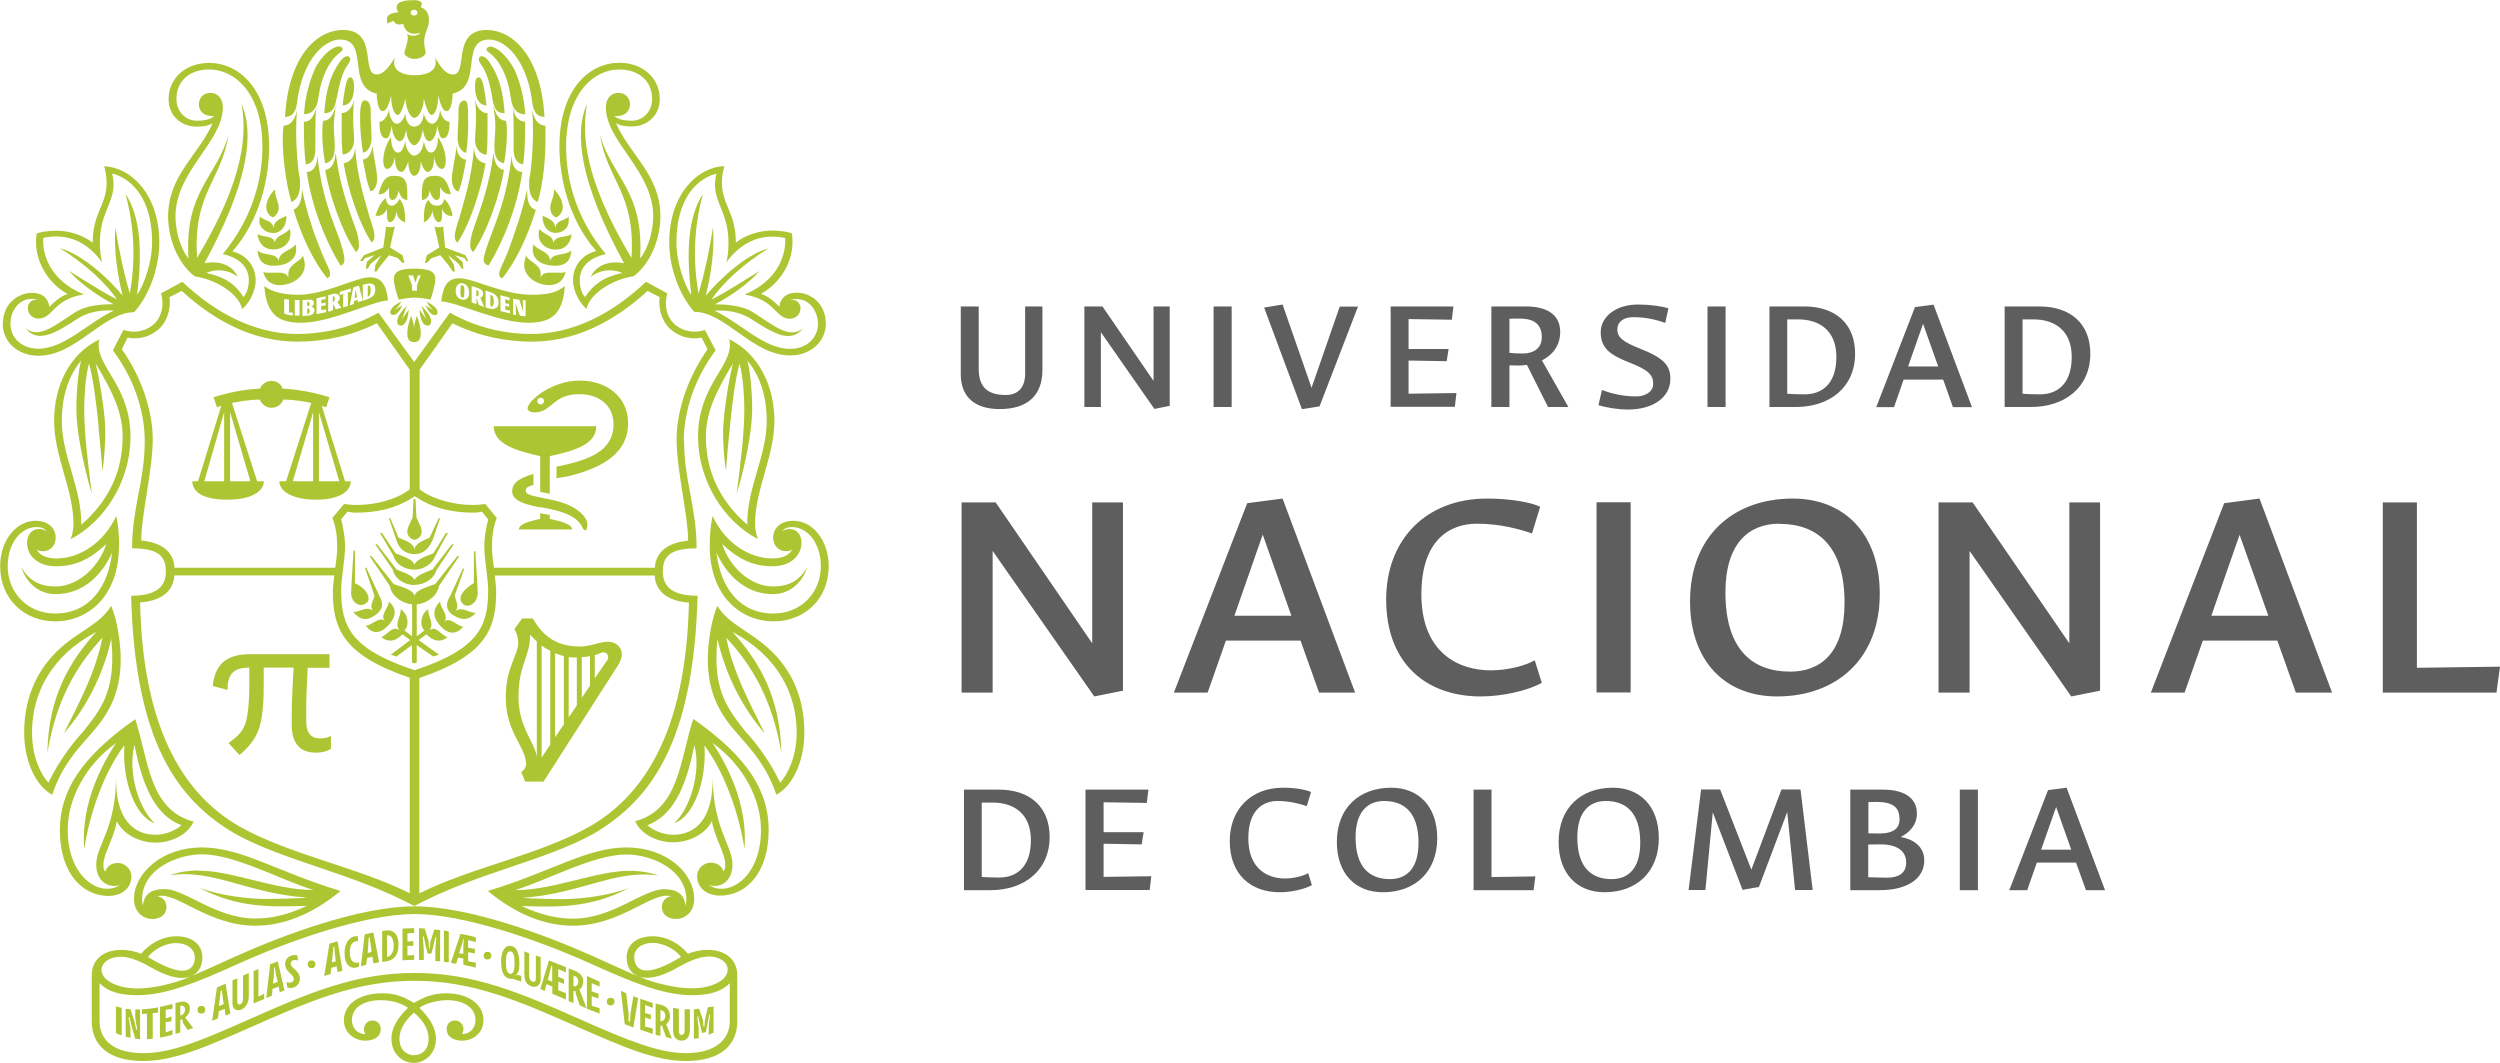 <?xml version="1.0" encoding="UTF-8"?>
<svg id="Capa_2" data-name="Capa 2" xmlns="http://www.w3.org/2000/svg" viewBox="0 0 156.15 66.39">
  <defs>
    <style>
      .cls-1 {
        fill: #abc632;
      }

      .cls-1, .cls-2 {
        stroke-width: 0px;
      }

      .cls-2 {
        fill: #5e5e5e;
      }
    </style>
  </defs>
  <g id="Capa_1-2" data-name="Capa 1">
    <g>
      <path class="cls-2" d="M60.02,19.14h1.11v3.89c0,1.2.6,1.64,1.7,1.64.71,0,1.2-.42,1.2-1.33v-4.2h1.08v3.96c0,1.58-.91,2.45-2.67,2.45-1.51,0-2.43-.72-2.43-2.17v-4.24ZM72.11,25.55l-3.35-4.8v4.67h-1.03v-6.28h1.13l3.19,4.65v-4.65h1.01v6.21l-.95.19ZM76.93,25.42h-1.13v-6.28h1.13v6.28ZM78.96,19.21l1.15-.19,1.81,5.2,1.76-5.07h1.14l-2.4,6.23-1.1.18-2.36-6.34ZM86.85,19.14h3.93l-.1.83c-.9-.01-1.81-.03-2.7-.04v1.87h2.5l-.12.76-2.38-.04v2.07l2.99-.04-.1.86h-4.01v-6.28ZM94.28,22.82v2.6h-1.13v-6.28h2.15c1.36,0,2.15.54,2.15,1.59,0,.86-.48,1.45-1.14,1.78l1.65,2.91h-1.27l-1.32-2.63c-.18.03-.36.04-.53.04-.14,0-.36-.01-.58-.01M96.3,21.05c0-.74-.42-1.15-1.37-1.15-.23,0-.45,0-.65.01v2.13c.26.03.53.04.83.04.61,0,1.19-.27,1.19-1.02M99.98,20.75c0-.97.96-1.73,2.32-1.73.76,0,1.46.1,1.91.24l-.2.91c-.6-.22-1.27-.36-2-.36-.58,0-.99.27-.99.77s.37.78,1.38,1.18c1.6.63,1.93,1.1,1.93,1.92,0,1.11-1.04,1.9-2.65,1.9-.65,0-1.37-.13-1.84-.27l.22-.95c.63.24,1.33.4,2.14.4.55,0,1.06-.28,1.06-.78,0-.54-.28-.87-1.45-1.32-1.29-.5-1.83-.94-1.83-1.91M107.78,25.42h-1.13v-6.28h1.13v6.28ZM112.69,19.14c1.93,0,3.18,1.06,3.18,2.95,0,2.11-1.6,3.33-3.69,3.33h-1.66v-6.28h2.18ZM111.63,24.59c.28.03.72.04,1.1.04,1,0,1.97-.58,1.97-2.34,0-1.66-1.08-2.34-2.38-2.34h-.69v4.65ZM121.36,23.71h-2.46l-.6,1.72h-1.11l2.42-6.25,1.16-.15,2.4,6.4h-1.19l-.61-1.72ZM120.12,20.21l-.94,2.68h1.88l-.95-2.68ZM127.38,19.14c1.93,0,3.18,1.06,3.18,2.95,0,2.11-1.6,3.33-3.69,3.33h-1.66v-6.28h2.18ZM126.33,24.59c.28.03.72.04,1.1.04,1,0,1.97-.58,1.97-2.34,0-1.66-1.08-2.34-2.38-2.34h-.69v4.65Z"/>
      <path class="cls-2" d="M68.35,43.5l-6.35-9.09v8.85h-1.94v-11.88h2.13l6.03,8.8v-8.8h1.92v11.76l-1.79.36ZM81.22,40.01h-4.65l-1.14,3.25h-2.11l4.58-11.83,2.21-.29,4.53,12.12h-2.25l-1.16-3.25ZM78.87,33.39l-1.77,5.07h3.56l-1.79-5.07ZM96.3,42.65c-.87.49-2.47.85-3.8.85-3.42,0-5.92-2.06-5.92-6.06,0-3.71,2.47-6.3,6.3-6.3,1.48,0,2.76.24,3.32.51l-.51,1.67c-.77-.27-2.01-.61-3.44-.61-1.7,0-3.47,1.02-3.47,4.41,0,3.59,2.25,4.75,4.34,4.75,1.09,0,2.21-.31,2.74-.63l.44,1.41ZM101.85,43.25h-2.13v-11.88h2.13v11.88ZM110.99,43.5c-3.2,0-5.43-2.16-5.43-5.94,0-4.05,2.67-6.42,6.42-6.42,3.2,0,5.43,2.18,5.43,5.96,0,4.02-2.67,6.4-6.42,6.4M111.14,32.71c-1.87,0-3.37,1.19-3.37,4.29,0,3.54,1.65,4.95,4.05,4.95,1.89,0,3.39-1.16,3.39-4.31,0-3.51-1.67-4.92-4.07-4.92M129.37,43.5l-6.35-9.09v8.85h-1.94v-11.88h2.13l6.04,8.8v-8.8h1.92v11.76l-1.8.36ZM142.24,40.01h-4.65l-1.14,3.25h-2.11l4.58-11.83,2.21-.29,4.53,12.12h-2.26l-1.16-3.25ZM139.89,33.39l-1.77,5.07h3.56l-1.8-5.07ZM148.83,31.38h2.13v10.33l5.19-.07-.22,1.62h-7.1v-11.88Z"/>
      <path class="cls-2" d="M62.38,49.32c1.93,0,3.18,1.06,3.18,2.95,0,2.11-1.6,3.33-3.69,3.33h-1.66v-6.28h2.18ZM61.32,54.77c.28.03.72.04,1.1.04,1,0,1.97-.58,1.97-2.34,0-1.66-1.08-2.34-2.38-2.34h-.69v4.65ZM67.8,49.32h3.93l-.1.83c-.9-.01-1.81-.03-2.7-.04v1.87h2.5l-.12.76-2.38-.04v2.07l2.98-.04-.1.86h-4.01v-6.28Z"/>
      <path class="cls-2" d="M81.95,55.28c-.46.26-1.31.45-2.01.45-1.8,0-3.13-1.09-3.13-3.2,0-1.96,1.31-3.33,3.33-3.33.78,0,1.46.13,1.75.27l-.27.88c-.41-.14-1.06-.32-1.82-.32-.89,0-1.83.54-1.83,2.33,0,1.9,1.19,2.51,2.29,2.51.58,0,1.16-.17,1.45-.33l.23.74ZM86.37,55.73c-1.69,0-2.87-1.14-2.87-3.14,0-2.14,1.41-3.39,3.4-3.39,1.69,0,2.87,1.15,2.87,3.15,0,2.13-1.41,3.38-3.39,3.38M86.45,50.03c-.99,0-1.78.63-1.78,2.27,0,1.87.88,2.61,2.14,2.61,1,0,1.79-.61,1.79-2.28,0-1.86-.88-2.6-2.15-2.6M92.03,49.32h1.13v5.46l2.74-.04-.11.86h-3.75v-6.28ZM100.22,55.73c-1.69,0-2.87-1.14-2.87-3.14,0-2.14,1.41-3.39,3.39-3.39,1.69,0,2.87,1.15,2.87,3.15,0,2.13-1.41,3.38-3.39,3.38M100.3,50.03c-.99,0-1.78.63-1.78,2.27,0,1.87.87,2.61,2.14,2.61,1,0,1.79-.61,1.79-2.28,0-1.86-.88-2.6-2.15-2.6M106.98,50.74l-.46,4.85h-1.05l.78-6.28h1.19l1.95,5.01,1.88-5.01h1.19l.76,6.28h-1.1l-.49-4.87-1.77,4.69h-.05s-.97.17-.97.17l-1.86-4.84ZM115.56,49.32h2.04c1.37,0,2.13.54,2.13,1.49,0,.71-.45,1.18-1.01,1.47.7.12,1.47.53,1.47,1.46,0,1.13-1.04,1.86-2.79,1.86h-1.83v-6.28ZM118.64,51.14c0-.67-.36-1.05-1.42-1.05-.13,0-.33,0-.52.01v1.95c.23,0,.47.01.67.01.97,0,1.28-.37,1.28-.92M119.06,53.87c0-.73-.59-1.13-1.59-1.13-.22,0-.51.01-.78.01v2.04c.34.01.77.03,1.17.03.66,0,1.2-.23,1.2-.95M123.54,55.6h-1.13v-6.28h1.13v6.28ZM129.68,53.88h-2.46l-.6,1.72h-1.12l2.42-6.25,1.16-.15,2.4,6.4h-1.19l-.62-1.72ZM128.43,50.39l-.94,2.68h1.88l-.95-2.68Z"/>
      <path class="cls-1" d="M7.43,34.1c0,3.14-1.93,4.71-3.98,4.71-1.93,0-3.44-1.39-3.44-3.44,0-1.63,1.03-2.9,2.29-2.84.72.03,1.18.45,1.18,1.06,0,.45-.33.84-.78.84-.24,0-.36-.06-.42-.15.21.54.94.6,1.24.6,1.45,0,2.96-.97,3.74-2.65.12.54.18,1.15.18,1.87M.18,20.22c0-1.27.97-1.93,1.81-1.93.69,0,1.05.39,1.09.88.3-.3.63-.63,1.14-.81-1.32-.72-2.17-2.26-1.93-3.77.12-.06.54-.18,1.27-.18s1.63.27,2.23.75c0-1.87.87-2.35.87-3.74,0-.33-.06-.69-.15-1.03,1.6.03,3.44,1.69,3.44,4.77,0,1.51-.6,3.26-1.57,4.34-1.93,0-3.62,2.72-5.98,2.72-1.27,0-2.23-.85-2.23-1.99M1.69,33.89c0-.48.3-.85.75-.85.21,0,.33.06.46.15-.12-.21-.39-.27-.61-.27-1,0-1.81,1.03-1.81,2.44,0,1.69,1.27,2.96,2.96,2.96,2.17,0,3.32-1.69,3.56-3.8-.6,1.33-1.75,2.59-3.53,2.59-1.06,0-1.84-.72-2.14-1.69.48.85,1.15,1.21,2.14,1.21,1.42,0,2.72-1.24,3.17-2.65-.9.84-1.81,1.39-3.14,1.39-1.15,0-1.81-.66-1.81-1.48M7.12,19.4c-.36-.03-1.36-.06-2.23.48-1.33.85-2.48,1.63-3.29.63.88.66,1.75-.15,3.14-1.03.72-.45,1.81-.48,2.35-.48-.99-.51-2.17-1.36-2.78-2.08.94.57,1.93,1.24,2.99,1.78-.66-1-1.99-2.23-3.56-3.2,1.39.39,2.96,1.81,3.92,2.96-.33-1.3-.57-2.93-.45-4.26.21,1.42.54,2.93.9,4.13.45-2.56.15-4.65-.27-6.22.94,1.45,1.06,3.59.72,6.31.42-.6.94-2.02.94-3.29,0-2.2-.85-3.65-2.17-4.19-.09-.03-.24-.09-.33-.09.06.18.09.45.09.69,0,1.15-.85,1.84-.85,3.59,0,.48.03.9.15,1.27-.96-1.33-2.05-1.63-2.9-1.63-.3,0-.51.03-.79.09-.06.97.36,2.63,2.54,3.53-1.93.3-1.93,1.51-2.84,1.51-.36,0-.66-.27-.66-.66,0-.33.27-.57.63-.51-.18-.06-.3-.06-.39-.06-.85,0-1.33.81-1.33,1.54,0,.91.72,1.57,1.75,1.57,1.63,0,3.14-1.66,4.71-2.38M7.54,41.16c0,2.35-.91,3.62-1.99,4.83-.79.9-1.69,1.87-2.29,3.65-.97-.51-1.75-2.02-1.75-3.89,0-2.47,1.03-4.1,2.11-5.13,1.27-1.21,2.66-1.63,3.32-2.78.36.79.6,2.29.6,3.32M6.4,39.83c-1.69,1.81-2.9,3.98-3.44,7.18.06-3.5,1.39-5.7,3.05-7.54-2.78,1.48-4.01,3.8-4.01,6.28,0,1.51.54,2.6,1.02,3.14.61-1.27,1.45-2.41,2.18-3.2.91-1.15,1.81-2.23,1.81-4.53,0-.39,0-.57-.06-1.27-.51,2.32-1.63,4.41-2.96,5.91.96-1.93,1.96-3.74,2.41-5.98M6.16,21.55c0,1.45,1.99,2.66,1.99,5.73,0,2.78-1.63,5.31-3.74,6.4.12-.3.18-.66.18-.96,0-2.11-1.21-4.23-1.21-6.43s.96-4.19,2.84-5.1c-.06.12-.06.24-.06.36M12.1,51.3c-.36.85-1.42,1.33-2.38,1.33-1.03,0-2.05-.54-2.42-1.33-.18,1.03-.84,2.05-.84,2.69,0,.21,0,.33.12.45.06-.24.3-.54.78-.54.42,0,.85.36.85.85,0,.66-.54,1.21-1.45,1.21-1.51,0-3.02-1.3-3.02-4.1,0-2.41,1.27-4.53,4.71-6.94.84,2.59.87,5.67,3.65,6.4M6.16,26.65c-.15-1.54-.33-2.93-.6-3.95-.24.85-.3,2.23-.3,2.84,0,1.39.18,3.02.48,5.31-.54-1.81-.97-3.92-.97-5.31,0-1.03.12-2.41.3-3.02-.85,1.03-1.21,2.35-1.21,3.77,0,2.2,1.27,4.26,1.21,6.49,1.75-1.51,2.59-3.38,2.59-5.49,0-1.51-.6-2.78-1.69-4.59.24.91.57,2.99.6,3.95.03.88-.06,2.14-.18,2.75-.06-.94-.15-1.87-.24-2.75M7.76,46.56c-1.39,1.87-2.2,4.5-2.5,6.46-.18-2.2.6-4.5,1.99-6.61-1.93,1.39-3.02,3.5-3.02,5.43,0,2.99,2.05,4.23,3.26,3.44-.78.24-1.48-.3-1.48-1.27,0-1.24,1.24-2.23,1.24-5.55-.06,2.72,1.09,3.68,2.48,3.68.66,0,1.33-.33,1.6-.6-1.51-.57-2.38-2.17-2.93-5.01-.45,1.75.3,4.04,1.27,4.89-1.27-.42-2.05-2.75-1.9-4.86M15.66,64.16c-2.87,1.27-4.83,2.11-6.73,2.11-2.11,0-3.2-.97-3.2-2.47v-2.87c0-.97.69-1.6,1.87-1.6.48,0,.91.12,1.21.24.57-.66,1.36-1.09,2.2-1.09.96,0,1.63.48,1.63,1.33,0,.48-.21.94-.67,1.15,1-.42,1.69-.75,2.78-1.24,2.9-1.3,7.72-3.11,11.14-3.11s8.24,1.81,11.14,3.11c1.09.48,1.78.82,2.77,1.24-.45-.21-.66-.66-.66-1.15,0-.85.66-1.33,1.63-1.33.85,0,1.63.42,2.2,1.09.3-.12.72-.24,1.21-.24,1.18,0,1.87.63,1.87,1.6v2.87c0,1.51-1.09,2.47-3.2,2.47-1.9,0-3.86-.85-6.73-2.11-3.68-1.63-6.58-2.9-10.23-2.9s-6.55,1.27-10.23,2.9M14.94,60.17c-2.53,1.15-4.53,1.99-6.37,1.99-1.42,0-1.99-.39-2.35-.75v2.38c0,1.21.93,1.99,2.72,1.99s3.68-.81,6.55-2.08c3.86-1.72,6.76-2.93,10.41-2.93s6.55,1.21,10.41,2.93c2.87,1.27,4.83,2.08,6.55,2.08s2.72-.78,2.72-1.99v-2.38c-.36.36-.94.75-2.36.75-1.84,0-3.83-.85-6.37-1.99-3.08-1.39-7.84-3.08-10.95-3.08s-7.88,1.69-10.95,3.08M6.34,60.56c0,.75,1.15,1.18,2.23,1.18.97,0,2.29-.3,3.29-.72-.79.21-1.63-.15-2.38-.57-.69-.39-1.33-.69-1.93-.69-.78,0-1.21.42-1.21.81M42.73,27.55c0,2.53.78,4.1.78,6.7-1.63,0-2.11.48-2.11,1.45s.63,1.51,2.17,1.51c-.24,9.14-2.9,12.76-6.52,14.88-3.2,1.75-7.18,2.38-11.17,4.5-3.98-2.11-7.97-2.75-11.17-4.5-3.62-2.11-6.28-5.73-6.52-14.88,1.54,0,2.17-.54,2.17-1.51s-.48-1.45-2.11-1.45c0-2.59.79-4.17.79-6.7,0-1.45-.42-3.56-1.99-5.67l.66-1.27c.73.24,1.48.06,1.96-.42.42-.42.6-1.12.39-1.87l1.33-.72c2.17,2.05,4.62,3.26,7.18,3.26,1.27,0,3.14-.24,5.07-1.33l2.23,3.08,2.23-3.08c1.93,1.09,3.8,1.33,5.07,1.33,2.56,0,5.01-1.21,7.18-3.26l1.33.72c-.21.75-.03,1.45.39,1.87.48.48,1.24.66,1.96.42l.67,1.27c-1.57,2.11-1.99,4.23-1.99,5.67M7.24,62.86l.36.09v1.72c-.18-.06-.27-.09-.36-.15v-1.66ZM10.89,35.46h10.05c.06-.42.12-.84.12-1.33,0-.57-.06-1.18-.3-1.78l.73-.87c.24.03.51.06.78.06,1.18,0,2.48-.33,3.32-.97v-7.48l-2.05-2.9c-1.57.79-3.32,1.15-4.95,1.15-2.72,0-5.13-1.24-7.24-3.17l-.76.39c.09.75-.15,1.48-.6,1.93-.51.51-1.27.75-2.02.6l-.36.72c1.39,1.99,1.93,4.1,1.93,5.61,0,1.93-.72,4.77-.72,6.34,1.27.12,2.02.69,2.08,1.69M8.75,64.91l-.3-.03-.24-.81-.12-.54h-.06l.12.72v.57l-.3-.06v-1.75l.3.03.24.73.12.54h.06l-.12-.72v-.54h.3v1.87ZM12.61,52.93c2.48,0,4.74,1.54,8.66,2.72-1.75,1.45-3.56,2.17-5.31,2.17-3.02,0-4.95-2.17-6.13-1.84.36.06.57.33.57.69,0,.45-.39.73-.88.73-.6,0-1.15-.45-1.15-1.24,0-1.66,1.81-3.23,4.22-3.23M20.79,36.97c0-.39.06-.75.09-1.03h-9.99c-.06.87-.63,1.57-2.14,1.69.18,8.27,2.96,12.16,6.28,14.03,3.14,1.75,7.3,2.5,10.56,4.13v-13.46c-4.1-1.39-4.8-3.02-4.8-5.37M12.43,54.38c2.05,0,4.74,1.21,7.15,1.21-2.05-.63-4.92-2.23-6.97-2.23-1.51,0-3.74.91-3.74,2.84,0,.09.03.27.06.36.06-.72.54-1.03,1.33-1.03,1.33,0,3.2,1.84,5.7,1.84.99,0,2.05-.24,3.2-.79-2.05.06-4.31.18-6.73-1.15,1.15.48,2.96.72,4.23.72.36,0,2.14-.03,2.5-.09-3.68-.24-5.88-1.81-8.54-1.39.42-.18,1.15-.3,1.81-.3M9.17,63.31l-.3.03v-.3c.21,0,.72-.06,1-.12v.33s-.27.03-.33.03v1.6l-.36.03v-1.6ZM11.02,58.9c-.66,0-1.42.39-1.78.88.63.36,1.48.85,2.17.85.45,0,.76-.3.76-.81,0-.54-.48-.91-1.15-.91M9.99,62.89c.3-.06.55-.12.78-.18v.3l-.42.06v.54l.36-.12v.3l-.36.06v.63c.09-.03.3-.09.42-.15v.3c-.21.06-.57.15-.78.18v-1.93ZM15.97,17.5c0,.72-.42,1.45-.85,1.81-.12-.79-1.39-1.81-2.96-2.05-1.09-.84-1.66-2.41-1.66-3.74,0-2.56,1.9-3.83,2.78-5.82-.3.18-.7.21-1,.21-.97,0-1.75-.69-1.75-1.72,0-1.27,1.02-2.26,2.54-2.26,1.81,0,3.74,1.57,3.74,5.25,0,1.87-.54,4.53-2.29,6.52.97.24,1.45,1.03,1.45,1.81M11.77,16.14c-.24-4.23,1.72-5.01,2.5-7.69-.45,2.84-2.23,3.62-1.96,7.66,3.05-5.1,3.08-7.82,2.78-9.6.81,1.81.42,4.92-2.32,9.93.96-.18,1.75.12,2.08.85-.54-.42-1.3-.54-1.96-.24,1.24.27,1.84.75,2.32,1.51.18-.21.33-.57.33-1.06,0-.78-.54-1.39-1.63-1.63,1.81-2.17,2.48-4.59,2.48-6.7,0-3.38-1.75-4.83-3.32-4.83-1.27,0-2.05.75-2.05,1.84,0,.79.57,1.36,1.27,1.36.42,0,.85-.06,1.09-.3-.67.06-.96-.33-.96-.72,0-.36.24-.72.72-.72.45,0,.78.36.78.9,0,2.17-2.96,3.98-2.96,6.82,0,.78.24,1.9.81,2.63M10.96,64.58v-1.93l.24-.06c.42-.12.66.09.66.39,0,.24-.12.45-.3.57l.51.66-.36.12-.27-.42-.06-.24-.12.03v.79l-.3.09ZM11.56,63.07c0-.18-.12-.3-.3-.24v.6c.24-.06.3-.24.3-.36M16.96,25.47c-.36,0-.66-.27-.72-.51-.66,0-1.33.12-1.75.21l1.57,4.89h.42c0,.6-.72,1.15-2.3,1.15s-2.17-.54-2.17-1.15h.36l1.45-4.71-.27.09-.21-.63c.96-.3,1.87-.48,2.9-.54.12-.3.42-.48.72-.48s.6.18.69.48c1.03.06,1.96.24,2.93.54l-.21.63-.27-.09,1.45,4.71h.36c0,.6-.67,1.15-2.17,1.15s-2.29-.54-2.29-1.15h.42l1.57-4.89c-.39-.09-1.06-.21-1.75-.21-.06.24-.36.51-.73.51M12.34,63.07c0-.15.09-.24.24-.24s.24.09.24.24-.09.24-.24.24-.24-.09-.24-.24M14,30.06v-4.32l-1.24,4.32h1.24ZM13.25,63.76l.3-2.08.54-.24.3,1.87-.3.12-.06-.42-.36.15-.06.45-.36.15ZM20.67,46.77c-.18.12-.48.24-.94.24-.93,0-1.51-.51-1.51-1.75,0-1.12,0-1.48.12-3.56h-1.87c0,1.12.03,2.05-.12,3.08-.15,1-.54,1.66-1.39,2.38l-.69-.75c.61-.45,1.03-.75,1.18-1.75.15-.96.12-1.87.12-2.96-1.03,0-1.36.45-1.36,1.39l-.93-.24c.18-1.51.99-1.99,2.38-1.99h4.92v.85h-1.36c-.12,2.23-.09,2.44-.09,3.32s.39,1.09.88,1.09c.3,0,.45-.06.66-.15v.81ZM13.97,62.71l-.06-.42-.06-.45-.06.03-.12.97.3-.12ZM14.37,25.74v4.32h1.27l-1.27-4.32ZM14.82,61.11v1.45c0,.12.06.18.12.18.12,0,.24-.12.24-.36v-1.45l.36-.15v1.42c0,.6-.36.9-.66.9-.24,0-.36-.18-.36-.42v-1.45l.3-.12ZM15.84,60.65l.3-.12v1.72l.36-.18v.33l-.66.27v-2.02ZM18.14,14.61c0,.54-.42.97-1.09.97-.54,0-.9-.36-.97-.97.3.24.97.06,1.09.54.06-.48.67-.48.91-.85.06.12.06.18.06.3M18.5,15.57c0,.66-.6,1.03-1.39,1.03-.6,0-.96-.24-1.03-.96.36.36,1.21.12,1.33.66,0-.6.84-.66,1.03-1.03.06.06.06.18.06.3M17.05,14.55c-.48,0-.85-.36-.85-.72,0-.12,0-.18.06-.3.24.3.78.18.84.78-.06-.6.66-.72.79-.84.03.6-.3,1.09-.85,1.09M19.04,16.54c0,.79-.84,1.27-1.57,1.27-.54,0-.9-.3-1.03-.84.09.09.3.06.91.06.24,0,.54,0,.66.3v-.24c0-.6.85-.79.91-1.15.06.24.12.42.12.6M23.09,17.32c.72,0,1.03.42,1.15,1.45-.9,0-3.56,1.39-5.43,1.39-1.39,0-2.17-.48-2.3-2.29.54.42,1.36.54,2.12.54,1.69,0,3.59-1.09,4.46-1.09M17.05,13.58c-.18-.06-.42-.3-.42-.66s.24-.79.54-1.09c0,.48.24.79.24,1.15,0,.3-.24.54-.36.6M16.63,62.34l.24-2.11.48-.18.42,1.81-.3.12-.06-.36-.39.15-.03.42-.36.15ZM17.05,61.44l.3-.12-.12-.45-.06-.45-.06.03v.45l-.06.54ZM17.71,7.85c.3,0,.67-.18.85-.97-.06.48-.06.97-.06,1.39,0,1.21.12,2.23.18,2.66.06.18.06.42.06.6,0,.66-.24.97-.54,1.09-.36-1.27-.54-2.78-.54-3.92,0-.3,0-.6.06-.85M17.75,18.68v.9c.12.06.36.12.54.12v-.18h-.24v-.81l-.3-.03ZM30.39,1.87c1.51,0,3.38,1.45,3.62,5.43-.54,0-.73-.42-.79-1.09-.36-2.54-1.69-3.74-2.66-3.74-1.87,0-.36,2.96-2.29,3.38,0,.48-.12,1.09-.36,1.09-.3,0-.42-.54-.54-.97,0,.66-.18,1.21-.42,1.21-.18,0-.36-.54-.48-1.03,0,.6-.3,1.21-.6,1.21-.24,0-.54-.6-.54-1.21-.12.48-.3,1.03-.48,1.03-.24,0-.42-.54-.42-1.21-.12.42-.24.97-.54.97-.24,0-.36-.6-.36-1.09-1.93-.42-.42-3.38-2.29-3.38-.97,0-2.29,1.21-2.66,3.74-.06.66-.24,1.09-.78,1.09.24-3.98,2.11-5.43,3.62-5.43,2.23,0,1.09,2.78,2.11,2.78.42,0,.79-.48,1.15-1.09-.06.12-.06.24-.06.36,0,.48.48.78,1.27.78.84,0,1.32-.3,1.32-.78,0-.12,0-.24-.06-.36.36.6.66,1.09,1.15,1.09.97,0-.12-2.78,2.11-2.78M17.9,61.35c.24.06.45,0,.45-.18,0-.36-.54-.42-.54-.97,0-.36.33-.6.75-.54l.06.33c-.24-.06-.46-.03-.46.21,0,.3.57.39.57.94,0,.42-.42.66-.78.54l-.06-.33ZM18.29,30.06h1.27v-4.32l-1.27,4.32ZM18.32,13.1c.3-.12.54-.42.54-1.27.36,1.63.73,2.72,1.15,3.74.3.79.61,1.27.61,1.51,0,.18-.06.24-.18.3-.9-1.09-1.63-2.72-2.11-4.29M18.41,19.71h.3v-.97h-.3v.97ZM18.89,18.74v1l.39-.03c.24-.03.36-.15.36-.33s-.12-.21-.24-.21c.12,0,.21-.12.21-.24,0-.18-.15-.24-.39-.21l-.33.03ZM19.89,6.1c-.09.72-.42,1.03-.9,1.03.06-1.09.36-2.11.66-2.78.42-.91,1.15-1.45,1.51-1.45.12,0,.24.06.24.18s-.18.18-.42.42c-.48.48-.94,1.39-1.09,2.59M18.98,7.61c.3,0,.6-.18.78-.91-.06.48-.06.91-.06,1.33v1.21c0,.42-.06.97-.6,1.03-.12-.96-.12-1.87-.12-2.65M19.16,10.74c.36,0,.66-.3.66-1.03.3,2.72,1.03,4.22,1.39,5.25.18.54.3.97.3,1.27,0,.18-.06.3-.24.36-.9-1.45-1.81-3.68-2.11-5.85M19.34,18.98c0,.09-.06.15-.15.15v-.3c.09,0,.15.06.15.15M19.34,19.43c0,.12-.06.18-.15.18v-.36c.09,0,.15.06.15.18M19.22,60.23c0-.15.09-.24.24-.24s.24.09.24.24-.09.24-.24.24-.24-.09-.24-.24M19.77,19.62l.6-.12v-.18l-.3.06v-.27l.27-.03v-.18l-.27.06v-.24l.27-.03v-.18l-.57.12v1ZM21.19,30.06l-1.27-4.32v4.32h1.27ZM20.19,7.54c.3,0,.6-.18.78-.97-.06.54-.12.97-.12,1.27,0,.42.06.97.06,1.27,0,.48-.06.97-.6,1.09-.12-.66-.18-1.27-.18-1.87,0-.3,0-.54.06-.79M21.03,6.1c-.12.72-.3.97-.78.97.12-1.57.42-2.41.97-3.2.12-.18.3-.36.48-.36.06,0,.18.06.18.18s-.06.18-.12.3c-.42.54-.6,1.45-.72,2.11M20.25,60.96l.33-2.02.51-.15.3,1.84-.3.09-.06-.36-.33.09-.06.39-.39.12ZM20.31,10.62c.36-.06.6-.36.66-1.09.18,1.75.78,3.5,1.21,4.65.18.48.24.85.24,1.15,0,.18-.06.3-.18.42-.9-1.27-1.69-3.68-1.93-5.13M21.31,19.22l-.24-.36c.09-.03.15-.15.15-.24,0-.18-.15-.33-.39-.27l-.33.09v1.03l.3-.09v-.39l.18.33.33-.09ZM20.73,60.11l.24-.06-.06-.54-.03-.39-.06.03-.03.39-.06.57ZM20.91,18.65c0,.12-.03.18-.12.21v-.36c.09-.03.12.06.12.15M21.22,18.44l.21-.09v.85l.3-.09v-.85l.18-.03v-.21l-.69.21v.21ZM22.21,32.02c-.18,0-.33-.03-.51-.06l-.39.48c.12.54.24,1.03.24,1.69,0,.85-.24,1.99-.24,2.72,0,2.23.54,3.68,4.59,5.01,4.04-1.33,4.59-2.78,4.59-5.01,0-.72-.24-1.87-.24-2.72,0-.66.12-1.15.24-1.69l-.39-.48c-.18.03-.33.06-.51.06-1.27,0-2.54-.24-3.68-1.03-1.15.79-2.42,1.03-3.68,1.03M21.34,7.06c.36,0,.66-.3.78-.85-.06.48-.06.85-.06,1.21,0,.54.06,1.03.06,1.33,0,.54-.36.9-.72.9-.06-.6-.06-1.09-.06-1.57v-1.03ZM21.88,4.83c.12,0,.24.18.24.6,0,.54-.18,1.15-.72,1.15.18-1.51.3-1.75.48-1.75M21.46,10.2c.3-.06.67-.24.72-.97.12,1.75.6,3.26.91,4.34.18.54.3.91.3,1.21,0,.12-.06.3-.18.36-.85-1.27-1.51-3.5-1.75-4.95M22.42,60.38c-.42.18-.9.03-.9-.87,0-.66.36-1.09.84-1.03v.3c-.36,0-.51.24-.51.72,0,.54.27.72.57.6v.27ZM23.93,62.04c.78,0,1.33.24,1.93.6.6-.36,1.21-.6,1.99-.6,1.45,0,2.35.72,2.35,1.69,0,.79-.66,1.27-1.33,1.27-.54,0-.97-.24-.97-.72,0-.3.18-.54.54-.54s.66.42.42.85c.48,0,.84-.36.84-.88,0-.75-.72-1.24-1.75-1.24-.72,0-1.45.24-1.75.48.6.6,1.03,1.21,1.03,1.93,0,.97-.72,1.51-1.39,1.51s-1.39-.54-1.39-1.51c0-.72.42-1.33,1.03-1.93-.3-.24-.96-.48-1.69-.48-1.09,0-1.81.48-1.81,1.24,0,.51.36.88.84.88-.24-.42.06-.85.42-.85s.54.24.54.54c0,.48-.42.72-.97.72-.66,0-1.33-.48-1.33-1.27,0-.97.9-1.69,2.41-1.69M22.06,17.96l-.21,1.12.24-.09.03-.18.21-.09.03.15.3-.09-.24-.94-.36.12ZM22.72,37.75c-.36.15-.79-.18-.79-.72,0-.24.03-.48.15-2.65h.09v2.05c.42.18.85.54.85.97,0,.18-.12.27-.3.36M23.45,38.41c-.57.42-.96.3-1.39-.18.42,0,.85-.42,1.27-.06-.3-.3,0-.66.06-.96l-.6-1.75h.09l.81,1.75c.24.42.3.81-.24,1.21M22.21,18.08l.09.48-.15.06.06-.54ZM23.15,6.88c0,.79.06,1.39.06,1.75,0,.54-.3.9-.54.9-.12-.78-.18-1.45-.18-2.17,0-.9.12-1.09.3-1.09s.36.18.36.6M23.39,16.96l.06-.42.36-.6-.66.54-.18.3h-.12l.06-.42.48-.42-.6.18-.12.18h-.18l.24-.36,1.21-.48.18-1.33c.06.06.12.06.24.06.18,0,.24,0,.3-.06l-.3,1.33.78.48.12.48h-.12l-.3-.3-.54-.18-.54.66-.24.36h-.12ZM22.54,60.35l.24-1.99.54-.12.36,1.87-.36.06-.06-.42-.33.09-.06.42-.33.09ZM22.66,9.96c.24,0,.54-.24.6-.85.06.6.3,1.63.3,2.05s-.18.78-.42.78c-.24-.54-.36-1.39-.48-1.99M22.96,18.68c.33-.12.48-.27.48-.6,0-.3-.18-.42-.48-.36l-.3.06v1l.3-.09ZM24.29,39.02c-.6.66-1.09.54-1.45.06.36,0,.85-.6,1.21-.3-.36-.3.24-.85.24-1.21.48.42.48.9,0,1.45M23.15,18.14c0,.27-.06.33-.18.39v-.69c.12,0,.18,0,.18.3M23.21,59.45l-.12-.9h-.06l-.06.97.24-.06ZM24.41,40.89l1.21-.91-.48-.36c-.42.42-.84.54-1.33.18.36-.12.73-.79,1.15-.42-.36-.42.12-.91.06-1.33.42.24.6.96.24,1.33l.48.36v-1.99c-.6-.06-1.27-.48-1.39-1.15l-1.27-1.87h.12l1.39,1.75c.48.18,1.3.36,1.3.79,0-.42.81-.6,1.29-.79l1.39-1.75h.12l-1.27,1.87c-.12.66-.78,1.09-1.39,1.15v1.99l.48-.36c-.36-.36-.18-1.09.24-1.33-.06.42.42.9.06,1.33.42-.36.72.3,1.15.42-.48.36-.9.24-1.33-.18l-.48.36,1.27.91-.36.12-1.03-.72v1.09l-.15.06-.15-.06v-1.09l-.97.72-.36-.12ZM24.11,12.37c0,.24.12.48.36.48.18,0,.36-.18.48-.42.24.24.36.66.36,1.45-.3-.06-.54-.36-.54-.72-.06.48-.24.72-.42.72-.12,0-.18-.18-.18-.42v-.42c-.06.24-.42.54-.72.42.18-.54.42-.97.67-1.09M25.89,36.54c-.69,0-1.24-.42-1.36-.97l-1.09-1.57h.12l1.21,1.57c.42.18,1.03.36,1.12.66.12-.3.69-.48,1.12-.66l1.21-1.57h.12l-1.09,1.63c-.12.48-.69.9-1.36.9M24.59,10.98c.66,0,.85.24.85,1.15v.36c-.3,0-.48-.3-.54-.6-.06.42-.24.6-.36.6-.18,0-.24-.12-.24-.42v-.36c-.24.42-.48.42-.66.42.24-.9.48-1.15.96-1.15M25.86,7.91c.36,0,.6-.36.6-.84.12.48.36.66.54.66.24,0,.48-.42.48-.91.06.42.3.79.6.79,0,.66-.12,1.03-.42,1.03-.18,0-.24-.3-.36-.79,0,.48-.24.97-.48.97-.18,0-.3-.18-.42-.72-.06.54-.3.97-.54.97-.18,0-.48-.42-.48-.97-.12.54-.24.72-.42.72-.24,0-.48-.48-.48-.97-.12.48-.18.79-.36.79-.3,0-.42-.36-.42-1.03.24,0,.54-.36.6-.79,0,.48.24.91.48.91.18,0,.42-.18.54-.66,0,.48.24.84.54.84M25.89,35.58c-.63,0-1.18-.36-1.3-.84l-.85-1.45h.12l.85,1.27c.42.18,1.09.36,1.18.72.12-.36.75-.54,1.18-.72l.78-1.27h.12l-.79,1.45c-.18.48-.72.84-1.29.84M23.87,58.15l.21-.03c.48-.06.81.18.81.9s-.36.97-.78,1.03l-.24.03v-1.93ZM25.86,9.72c.3,0,.6-.42.6-.91.12.48.24.72.48.72s.42-.42.42-.97c.36.54.48,1.09.48,1.45,0,.42-.12.54-.24.54-.18,0-.42-.24-.48-.78,0,.66-.18.97-.42.97-.12,0-.3-.24-.42-.66,0,.54-.18.9-.42.9-.18,0-.36-.36-.36-.9-.12.42-.3.66-.42.66-.24,0-.42-.3-.42-.97-.06.54-.3.78-.48.78-.12,0-.24-.12-.24-.54,0-.36.12-.91.48-1.45,0,.54.18.97.42.97s.36-.24.48-.72c0,.48.3.91.54.91M26.5,2.69c0,.27.09.51.09.57,0,.24-.36.42-.72.42-.24,0-.61-.18-.61-.36s.21-.6.21-.97c0-.06,0-.12-.06-.24.12.09.27.12.42.12s.36-.06.42-.18c-.73.21-1-.21-1.06-.57-.27.12-.54.03-.6-.18-.12.06-.27.09-.39.18-.12-.51.06-.63.69-.72-.09-.09-.12-.21-.12-.3,0-.3.33-.45,1.09-.45.33,0,.54.12.48.27,0,.12-.06.12-.06.18.39.12.51.45.51.78,0,.6-.3.73-.3,1.45M24.59,59.09c0-.48-.18-.72-.42-.66v1.33c.24,0,.42-.3.42-.66M25.89,34.61c-.63,0-1-.42-1.12-.85l-.48-1.39h.09l.51,1.21c.42.18,1,.36,1,.78,0-.42.57-.6.94-.78l.57-1.21h.09l-.48,1.39c-.24.48-.54.85-1.12.85M24.38,19.52c0-.24.21-.45.69-.69-.12.24-.24.36-.42.54.36-.24.3-.18.48-.3-.24.54-.45.6-.57.6s-.18-.06-.18-.15M26.89,18.71c-.3-.06-.72-.12-1.02-.12-.24,0-.67.06-.97.12-.12-.36-.3-.91-.3-1.27,0-.48.36-.66,1.27-.66.96,0,1.32.18,1.32.66,0,.36-.18.9-.3,1.27M24.81,20.07c0-.24.18-.54.6-.97-.12.36-.18.48-.3.84.18-.3.3-.42.42-.6-.06.84-.33,1-.51,1-.12,0-.21-.09-.21-.27M26.77,64.88c0-.66-.42-1.21-.91-1.63-.48.42-.91.97-.91,1.63,0,.72.48,1.03.91,1.03s.91-.3.91-1.03M25.14,59.99v-1.99l.73-.03v.3l-.42.03v.51l.36-.03v.3h-.36v.6l.42-.03v.3l-.73.03ZM25.86,21.37c-.24,0-.42-.12-.42-.54,0-.3.06-.57.24-1.12.06.24.18.48.18.85,0-.36.12-.6.18-.85.18.54.24.81.24,1.12,0,.42-.18.54-.42.54M25.89,33.71c-.21,0-.45-.24-.45-.48,0-.3.15-.48.33-.91l.06-1.15h.12l.06,1.15c.18.42.33.6.33.91,0,.24-.24.48-.45.48M25.74,17.83v.33h.3v-.33l.24-.63h-.18l-.15.45-.15-.45h-.3l.24.63ZM25.86.97c.12,0,.21-.06.21-.18s-.09-.18-.21-.18-.21.06-.21.18.09.18.21.18M26.59,59.09l-.12-.6h-.06l.06.84v.63h-.3v-1.99l.36.03.24.79.03.48h.03l.06-.48.24-.73.36.03v1.96l-.3-.03v-.63l.06-.85h-.06l-.12.54-.12.48h-.24l-.12-.48ZM43.82,21.09c-.75.15-1.51-.09-2.02-.6-.45-.45-.69-1.18-.6-1.93l-.75-.39c-2.11,1.93-4.53,3.17-7.24,3.17-1.63,0-3.38-.36-4.95-1.15l-2.05,2.9v7.48c.85.63,2.14.97,3.32.97.27,0,.54-.03.78-.06l.72.87c-.24.6-.3,1.21-.3,1.78,0,.48.06.9.12,1.33h10.05c.06-1,.82-1.57,2.08-1.69,0-1.57-.72-4.41-.72-6.34,0-1.51.54-3.62,1.93-5.61l-.36-.72ZM26.71,20.34c-.18,0-.45-.15-.51-1,.12.18.24.3.42.6-.12-.36-.18-.48-.3-.84.42.42.61.72.61.97,0,.18-.09.27-.21.27M26.19,55.8c3.26-1.63,7.42-2.38,10.56-4.13,3.32-1.87,6.1-5.76,6.28-14.03-1.51-.12-2.08-.82-2.14-1.69h-9.99c.03.27.09.63.09,1.03,0,2.35-.7,3.98-4.8,5.37v13.46ZM27.49,11.71v.36c0,.3-.06.42-.24.42-.12,0-.3-.18-.42-.6,0,.3-.18.6-.48.6v-.36c0-.9.18-1.15.84-1.15.48,0,.73.24.97,1.15-.18,0-.42,0-.66-.42M27.61,13.04v.42c0,.24-.06.42-.18.42-.18,0-.36-.24-.42-.72-.06.36-.3.66-.54.72,0-.78.06-1.21.3-1.39.12.3.36.36.54.36.24,0,.42-.18.42-.42.24.18.42.48.54,1.03-.24.12-.61-.18-.66-.42M28.28,16.96l-.24-.36-.54-.66-.54.18-.3.3h-.12l.12-.48.78-.48-.3-1.33c.06.06.12.06.3.06.12,0,.18,0,.24-.06l.12,1.33,1.27.48.18.36h-.12l-.12-.18-.6-.18.48.42.06.42h-.12l-.18-.3-.66-.54.36.6.06.42h-.12ZM27.16,19.68c-.12,0-.33-.06-.58-.6.18.12.12.06.48.3-.18-.18-.3-.3-.42-.54.48.24.69.45.69.69,0,.09-.06.15-.18.15M27.49,39.08c-.48-.54-.48-1.03,0-1.51,0,.42.6.9.24,1.27.36-.36.85.3,1.21.3-.36.42-.85.6-1.45-.06M28.7,17.38c.85,0,2.75,1.03,4.47,1.03,1.03,0,1.57-.12,2.11-.54-.12,1.81-.91,2.29-2.29,2.29-1.87,0-4.53-1.33-5.43-1.33.12-1.03.42-1.45,1.14-1.45M27.73,58.12l.3.06v1.93l-.3-.03v-1.96ZM28.28,38.41c-.48-.33-.42-.78-.18-1.15l.81-1.75h.09l-.6,1.69c.06.3.3.66.06.96.42-.3.79.12,1.27.12-.42.42-.82.54-1.45.12M29.73,60.44l-.79-.18v-.39l-.33-.06-.12.39-.33-.06.6-1.81c.24.03.72.15.96.21v.3l-.48-.12v.48l.42.06v.3l-.42-.09v.57l.48.09v.3ZM29.12,9.96c-.12.6-.24,1.45-.48,1.99-.24,0-.42-.36-.42-.78s.24-1.45.3-2.05c0,.6.36.85.6.85M30.33,10.2c-.24,1.45-.91,3.68-1.75,4.95-.12-.06-.18-.24-.18-.36,0-.3.12-.66.3-1.21.3-1.09.79-2.59.9-4.34.06.72.42.9.73.97M28.85,18.71c.24.06.45-.09.45-.39s-.09-.57-.42-.63c-.24-.03-.42.15-.42.48,0,.27.12.48.39.54M28.64,6.88c0-.42.18-.6.36-.6s.24.18.24,1.09c0,.72,0,1.39-.12,2.17-.24,0-.54-.36-.54-.9,0-.36.06-.97.06-1.75M28.67,59.54l.27.03v-.57l.03-.36h-.03l-.09.36-.18.54ZM28.88,18.59c-.12-.03-.12-.21-.12-.39,0-.24,0-.42.12-.39.12.03.12.21.12.42s0,.39-.12.36M29.06,37.81c-.18-.06-.3-.24-.3-.42,0-.36.42-.72.84-.97v-1.99h.09c.12,2.11.15,2.35.15,2.59,0,.54-.42.91-.78.79M31.48,10.62c-.24,1.45-1.03,3.86-1.93,5.13-.12-.12-.18-.24-.18-.42,0-.3.06-.66.24-1.15.42-1.15,1.03-2.9,1.21-4.65.06.72.3,1.03.67,1.09M30.24,19.16l-.24-.57c.12-.03.18-.12.18-.24,0-.18-.12-.3-.42-.39l-.3-.09v1.03l.3.09v-.39l.15.45.33.12ZM29.9,4.83c.18,0,.3.24.49,1.75-.54,0-.72-.6-.72-1.15,0-.42.06-.6.24-.6M30.45,7.06v1.03c0,.48,0,.97-.06,1.57-.36,0-.72-.36-.72-.9,0-.3.06-.79.06-1.33,0-.36,0-.72-.06-1.21.12.54.42.85.78.85M29.9,18.35c0,.12-.06.18-.15.15v-.39c.12.03.15.12.15.24M30.75,6.1c-.12-.66-.3-1.57-.73-2.11-.06-.12-.12-.18-.12-.3s.12-.18.18-.18c.18,0,.36.18.48.36.54.79.85,1.63.96,3.2-.48,0-.66-.24-.78-.97M32.62,10.74c-.3,2.17-1.21,4.41-2.11,5.85-.18-.06-.3-.18-.3-.36,0-.3.18-.72.36-1.27.36-1.03,1.09-2.53,1.39-5.25,0,.72.3,1.03.66,1.03M30.21,59.69c0-.15.09-.24.24-.24s.24.09.24.24-.09.24-.24.24-.24-.09-.24-.24M30.63,19.28c.24.06.51-.03.51-.36,0-.3-.12-.54-.48-.66l-.33-.12v1.06l.3.09ZM31.9,6.1c-.15-1.21-.6-2.11-1.09-2.59-.24-.24-.42-.3-.42-.42s.12-.18.24-.18c.36,0,1.03.54,1.51,1.45.3.66.6,1.69.67,2.78-.49,0-.82-.3-.9-1.03M42.22,57.4c-.48,0-.88-.27-.88-.73,0-.36.21-.63.57-.69-1.18-.33-3.11,1.84-6.13,1.84-1.75,0-3.56-.72-5.31-2.17,3.92-1.18,6.19-2.72,8.66-2.72s4.23,1.57,4.23,3.23c0,.78-.55,1.24-1.15,1.24M30.84,18.86c0,.24-.09.3-.21.27v-.72c.12.03.21.12.21.45M31.6,7.54c.06.24.06.48.06.79,0,.6-.06,1.21-.18,1.87-.54-.12-.6-.6-.6-1.09,0-.3.06-.85.06-1.27,0-.3-.06-.72-.12-1.27.18.79.48.97.79.97M33.74,30.72v-2.23c-1.63-.36-2.9-.79-2.9-1.87h6.4c0,1.09-1.21,1.51-2.9,1.87v2.35l-.6-.12ZM33.47,13.1c-.48,1.57-1.21,3.2-2.11,4.29-.12-.06-.18-.12-.18-.3,0-.24.3-.72.6-1.51.36-1.03.78-2.11,1.14-3.74,0,.85.18,1.15.55,1.27M31.26,19.43l.6.15v-.18l-.3-.06v-.24l.24.06v-.18l-.24-.03v-.27l.27.09v-.18l-.57-.15v1ZM32.02,61.14h-.06c-.48,0-.66-.42-.66-1.09,0-.54.18-.97.54-.97.42,0,.6.42.6,1.15,0,.36-.06.6-.3.72l.18-.06.24.06v.36l-.54-.18ZM33.28,38.63c.79,1.39,1.81,1.75,2.96,1.75.66,0,1.21-.3,1.75-.3.48,0,.85.36.85.78,0,.24-.12.48-.18.6l-4.71,7.36h-1.15l-.24-.6c.18-.12.3-.3.3-.48,0-1.09-1.27-1.99-1.27-4.16,0-1.93.78-2.66.78-3.44,0-.24-.06-.54-.24-.85l.48-.66h.67ZM31.6,60.11c0,.36.06.72.3.72.18,0,.24-.3.24-.72,0-.36-.06-.69-.27-.69s-.27.27-.27.69M33.74,31.69c-1.39-.24-1.75-.6-1.75-1s.24-.78,1.33-1.09v.69c-.36.09-.48.18-.48.36s.15.27.9.42l.6.12c1.63.33,2.08.94,2.26,1.24.06.12.09.27.09.33,0,.18-.06.36-.12.36-.36,0,.06-.85-2.23-1.33l-.6-.12ZM32.8,7.61c0,.78,0,1.69-.12,2.65-.54-.06-.6-.6-.6-1.03v-1.21c0-.42,0-.85-.06-1.33.12.72.48.91.79.91M32.05,18.65v1l.18.03-.03-.75.27.79.36.03v-1h-.18l.03.72-.24-.75-.39-.06ZM32.59,56.07c.36.06,2.14.09,2.5.09,1.27,0,3.08-.24,4.22-.72-2.41,1.33-4.68,1.21-6.73,1.15,1.14.54,2.2.79,3.2.79,2.5,0,4.38-1.84,5.7-1.84.79,0,1.27.3,1.33,1.03.03-.09.06-.27.06-.36,0-1.93-2.23-2.84-3.74-2.84-2.05,0-4.92,1.6-6.97,2.23,2.41,0,5.1-1.21,7.15-1.21.66,0,1.39.12,1.81.3-2.66-.42-4.86,1.15-8.54,1.39M32.38,43.45c0,1.99.96,2.78,1.15,3.8v-7.18l-.42-.42c0,1.39-.72,1.87-.72,3.8M34.34,32.17v.24c.85.18,1.39.36,1.39.66h-3.32c0-.3.48-.48,1.33-.66v-.36l.6.12ZM32.74,16.54c0-.18.06-.36.12-.6.06.36.91.54.91,1.15v.24c.12-.3.42-.3.66-.3.6,0,.81.03.9-.06-.12.54-.48.84-1.02.84-.73,0-1.57-.48-1.57-1.27M33.77,59.78v1.42c0,.3-.27.51-.54.42-.3-.09-.48-.3-.48-.78v-1.42l.3.12v1.36c0,.24.09.39.24.42.12.03.18-.06.18-.18v-1.45l.3.09ZM34.76,29.15l.54-.12c1.9-.42,3.02-1.09,3.02-2.54,0-1.21-.97-1.87-2.11-1.87-.78,0-1.24.21-1.75.66-.39.33-.66.48-1.09.48-.24,0-.42-.12-.42-.24,0-.48,1.51-1.75,3.26-1.75,1.63,0,3.02.97,3.02,2.66,0,1.87-1.57,2.78-3.74,3.32l-.73.12v-.72ZM34.07,7.85v.85c0,1.15-.12,2.65-.48,3.92-.3-.12-.54-.42-.54-1.09,0-.18,0-.42.06-.6.06-.42.18-1.45.18-2.66,0-.42,0-.9-.06-1.39.18.79.54.97.85.97M33.28,15.57c0-.12,0-.24.06-.3.18.36,1.02.42,1.02,1.03.12-.54.96-.3,1.33-.66-.06.72-.42.96-1.03.96-.78,0-1.39-.36-1.39-1.03M33.98,25.05c0-.12-.09-.21-.21-.21s-.21.09-.21.21.09.21.21.21.21-.09.21-.21M33.65,14.61c0-.12,0-.18.06-.3.24.36.84.36.84.85.18-.48.85-.3,1.15-.54-.06.6-.42.97-.97.97-.66,0-1.09-.42-1.09-.97M35.34,62.43l-.84-.36v-.45l-.36-.15-.12.42-.27-.12.54-1.78,1.06.42v.33l-.48-.21v.48l.36.15v.3l-.36-.15v.54l.48.18v.39ZM34.37,40.65c-.18-.09-.39-.21-.54-.33v7l.54-.81v-5.85ZM34.73,14.55c-.54,0-.87-.48-.84-1.09.12.12.84.24.78.84.06-.6.6-.48.85-.78v.3c0,.36-.3.72-.79.72M34.22,61.2l.27.12v-.97l-.06-.03-.09.39-.12.48ZM34.73,13.58c-.18-.06-.36-.3-.36-.6,0-.36.24-.66.24-1.15.3.3.54.72.54,1.09s-.24.6-.42.66M35.22,40.98c-.24-.06-.36-.12-.55-.18v5.25l.55-.81v-4.25ZM34.94,9.17c0-3.68,1.93-5.25,3.74-5.25,1.51,0,2.53,1,2.53,2.26,0,1.03-.78,1.72-1.75,1.72-.3,0-.69-.03-.99-.21.88,1.99,2.78,3.26,2.78,5.82,0,1.33-.57,2.9-1.66,3.74-1.57.24-2.84,1.27-2.95,2.05-.42-.36-.85-1.09-.85-1.81,0-.78.48-1.57,1.45-1.81-1.75-1.99-2.3-4.65-2.3-6.52M37.84,6.7c0-.54.33-.9.78-.9.48,0,.73.36.73.72,0,.39-.3.79-.97.72.24.24.66.3,1.08.3.7,0,1.27-.57,1.27-1.36,0-1.09-.79-1.84-2.05-1.84-1.57,0-3.32,1.45-3.32,4.83,0,2.11.66,4.53,2.48,6.7-1.09.24-1.63.85-1.63,1.63,0,.48.15.85.33,1.06.49-.75,1.09-1.24,2.32-1.51-.66-.3-1.42-.18-1.96.24.33-.72,1.12-1.03,2.08-.85-2.75-5.01-3.14-8.12-2.32-9.93-.3,1.78-.27,4.5,2.78,9.6.27-4.04-1.51-4.83-1.96-7.66.79,2.69,2.75,3.47,2.5,7.69.57-.72.82-1.84.82-2.63,0-2.84-2.96-4.65-2.96-6.82M35.52,41.04v3.77l.51-.75v-2.99c-.15,0-.33,0-.51-.03M36.21,62.8l-.24-.72-.03-.18h-.12v.75l-.3-.12v-2.05l.3.12c.48.18.61.42.61.72,0,.12-.06.39-.24.48l.45,1.18-.42-.18ZM36.12,61.32c0-.24-.12-.33-.3-.39v.66c.12.06.3-.03.3-.27M36.85,40.98c-.15.03-.33.06-.51.06v2.54l.51-.75v-1.84ZM37.45,63.31l-.79-.3v-2.05l.79.36v.3l-.49-.21v.51l.42.15v.3l-.42-.15v.6l.49.15v.33ZM37.69,40.74c-.12,0-.3.12-.54.18v1.45l.79-1.15c.12-.18,0-.48-.24-.48M37.9,62.56c0-.15.09-.24.24-.24s.24.09.24.24-.09.24-.24.24-.24-.09-.24-.24M39.56,62.22l.3.12-.3,1.84-.54-.21-.24-2.08.33.15.15,1.24v.51l.09.03.03-.51.18-1.09ZM39.62,59.81c0,.51.3.81.75.81.69,0,1.54-.48,2.17-.85-.36-.48-1.12-.88-1.78-.88s-1.15.36-1.15.91M39.65,51.3c2.77-.72,2.81-3.8,3.65-6.4,3.44,2.41,4.71,4.53,4.71,6.94,0,2.81-1.51,4.1-3.02,4.1-.91,0-1.45-.54-1.45-1.21,0-.48.42-.85.85-.85.48,0,.72.3.79.54.12-.12.12-.24.12-.45,0-.63-.66-1.66-.84-2.69-.36.79-1.39,1.33-2.41,1.33-.97,0-2.02-.48-2.38-1.33M44.24,59.75c-.6,0-1.24.3-1.93.69-.75.42-1.6.78-2.38.57,1,.42,2.32.72,3.29.72,1.09,0,2.23-.42,2.23-1.18,0-.39-.42-.81-1.21-.81M40.77,64.58l-.78-.27v-1.93l.78.27v.3l-.48-.18v.51l.36.09v.3l-.36-.12v.57l.48.12v.33ZM47.53,51.84c0-1.93-1.09-4.04-3.02-5.43,1.39,2.11,2.17,4.41,1.99,6.61-.3-1.96-1.12-4.59-2.5-6.46.15,2.11-.63,4.44-1.9,4.86.97-.85,1.72-3.14,1.27-4.89-.55,2.84-1.42,4.44-2.93,5.01.27.27.93.6,1.6.6,1.36,0,2.5-.94,2.47-3.53v-.15.15c.06,3.2,1.24,4.2,1.24,5.4,0,.97-.69,1.51-1.48,1.27,1.21.79,3.26-.45,3.26-3.44M41.61,64.79l-.21-.57-.03-.15h-.12v.63l-.3-.06v-1.96l.36.09c.36.09.54.36.54.72,0,.21-.12.42-.24.48l.36.9-.36-.09ZM41.55,63.43c0-.18-.12-.33-.3-.33v.69c.18,0,.3-.12.3-.36M43.37,19.49c-.97-1.09-1.57-2.84-1.57-4.34,0-3.08,1.84-4.74,3.44-4.77-.09.33-.15.69-.15,1.03,0,1.39.87,1.87.87,3.74.6-.48,1.51-.75,2.23-.75s1.15.12,1.27.18c.24,1.51-.6,3.05-1.93,3.77.51.18.85.51,1.15.81.03-.48.39-.88,1.09-.88.85,0,1.81.66,1.81,1.93,0,1.15-.96,1.99-2.23,1.99-2.35,0-4.04-2.72-5.97-2.72M42.4,63.01v1.33c0,.21.06.3.18.3.06,0,.18-.06.18-.24v-1.36h.33v1.3c0,.42-.21.66-.51.66s-.54-.18-.54-.66v-1.39l.36.06ZM51.09,20.22c0-.72-.48-1.54-1.33-1.54-.09,0-.21,0-.39.06.36-.06.63.18.63.51,0,.39-.3.66-.66.66-.91,0-.91-1.21-2.84-1.51,2.17-.91,2.6-2.57,2.54-3.53-.27-.06-.48-.09-.79-.09-.84,0-1.93.3-2.9,1.63.12-.36.15-.79.15-1.27,0-1.75-.84-2.44-.84-3.59,0-.24.03-.51.09-.69-.09,0-.24.06-.33.09-1.33.54-2.17,1.99-2.17,4.19,0,1.27.51,2.69.93,3.29-.33-2.72-.21-4.86.72-6.31-.42,1.57-.72,3.65-.27,6.22.36-1.21.69-2.72.9-4.13.12,1.33-.12,2.96-.45,4.26.97-1.15,2.54-2.57,3.92-2.96-1.57.97-2.9,2.2-3.56,3.2,1.06-.54,2.05-1.21,2.99-1.78-.6.72-1.78,1.57-2.78,2.08.54,0,1.63.03,2.36.48,1.39.88,2.26,1.69,3.14,1.03-.82,1-1.96.21-3.29-.63-.87-.54-1.87-.51-2.23-.48,1.57.72,3.08,2.38,4.71,2.38,1.02,0,1.75-.66,1.75-1.57M44.09,64.46l-.24.06-.24-1.03h-.06l.09.73v.63l-.3.03v-1.84l.33-.03.24.72.03.39h.06l.03-.42.18-.78.36-.06v1.63l-.3.15v-.6l.09-.69-.06.03-.21,1.09ZM48.37,26.28c0,2.2-1.21,4.32-1.21,6.43,0,.3.06.66.18.96-2.11-1.09-3.74-3.62-3.74-6.4,0-3.08,1.99-4.29,1.99-5.73,0-.12,0-.24-.06-.36,1.87.9,2.84,2.96,2.84,5.1M45.18,26.65c.03-.97.36-3.05.6-3.95-1.09,1.81-1.69,3.08-1.69,4.59,0,2.11.85,3.98,2.59,5.49-.06-2.23,1.21-4.29,1.21-6.49,0-1.42-.36-2.75-1.21-3.77.18.6.3,1.99.3,3.02,0,1.39-.42,3.5-.97,5.31.3-2.29.48-3.92.48-5.31,0-.6-.06-1.99-.3-2.84-.27,1.03-.45,2.41-.6,3.95-.09.88-.18,1.81-.24,2.75-.12-.6-.21-1.87-.18-2.75M48.13,40.62c1.09,1.03,2.11,2.66,2.11,5.13,0,1.87-.78,3.38-1.75,3.89-.6-1.78-1.51-2.75-2.29-3.65-1.09-1.21-1.99-2.48-1.99-4.83,0-1.03.24-2.54.6-3.32.67,1.15,2.05,1.57,3.32,2.78M48.25,34.88c.3,0,1.03-.06,1.24-.6-.06.09-.18.15-.42.15-.45,0-.78-.39-.78-.84,0-.6.45-1.03,1.18-1.06,1.27-.06,2.29,1.21,2.29,2.84,0,2.05-1.51,3.44-3.44,3.44-2.05,0-3.99-1.57-3.99-4.71,0-.72.06-1.33.18-1.87.78,1.69,2.29,2.65,3.74,2.65M45.11,33.98c.45,1.42,1.75,2.65,3.17,2.65.99,0,1.66-.36,2.14-1.21-.3.97-1.09,1.69-2.14,1.69-1.78,0-2.93-1.27-3.53-2.59.24,2.11,1.39,3.8,3.56,3.8,1.69,0,2.96-1.27,2.96-2.96,0-1.42-.82-2.44-1.81-2.44-.21,0-.48.06-.6.27.12-.09.24-.15.45-.15.45,0,.75.36.75.85,0,.81-.67,1.48-1.81,1.48-1.33,0-2.23-.54-3.14-1.39M44.81,39.89c-.06.69-.06.88-.06,1.27,0,2.29.91,3.38,1.81,4.53.73.78,1.57,1.93,2.17,3.2.48-.54,1.03-1.63,1.03-3.14,0-2.47-1.24-4.8-4.01-6.28,1.66,1.84,2.98,4.04,3.05,7.54-.54-3.2-1.75-5.37-3.44-7.18.45,2.23,1.45,4.04,2.41,5.98-1.33-1.51-2.44-3.59-2.96-5.91"/>
    </g>
  </g>
</svg>